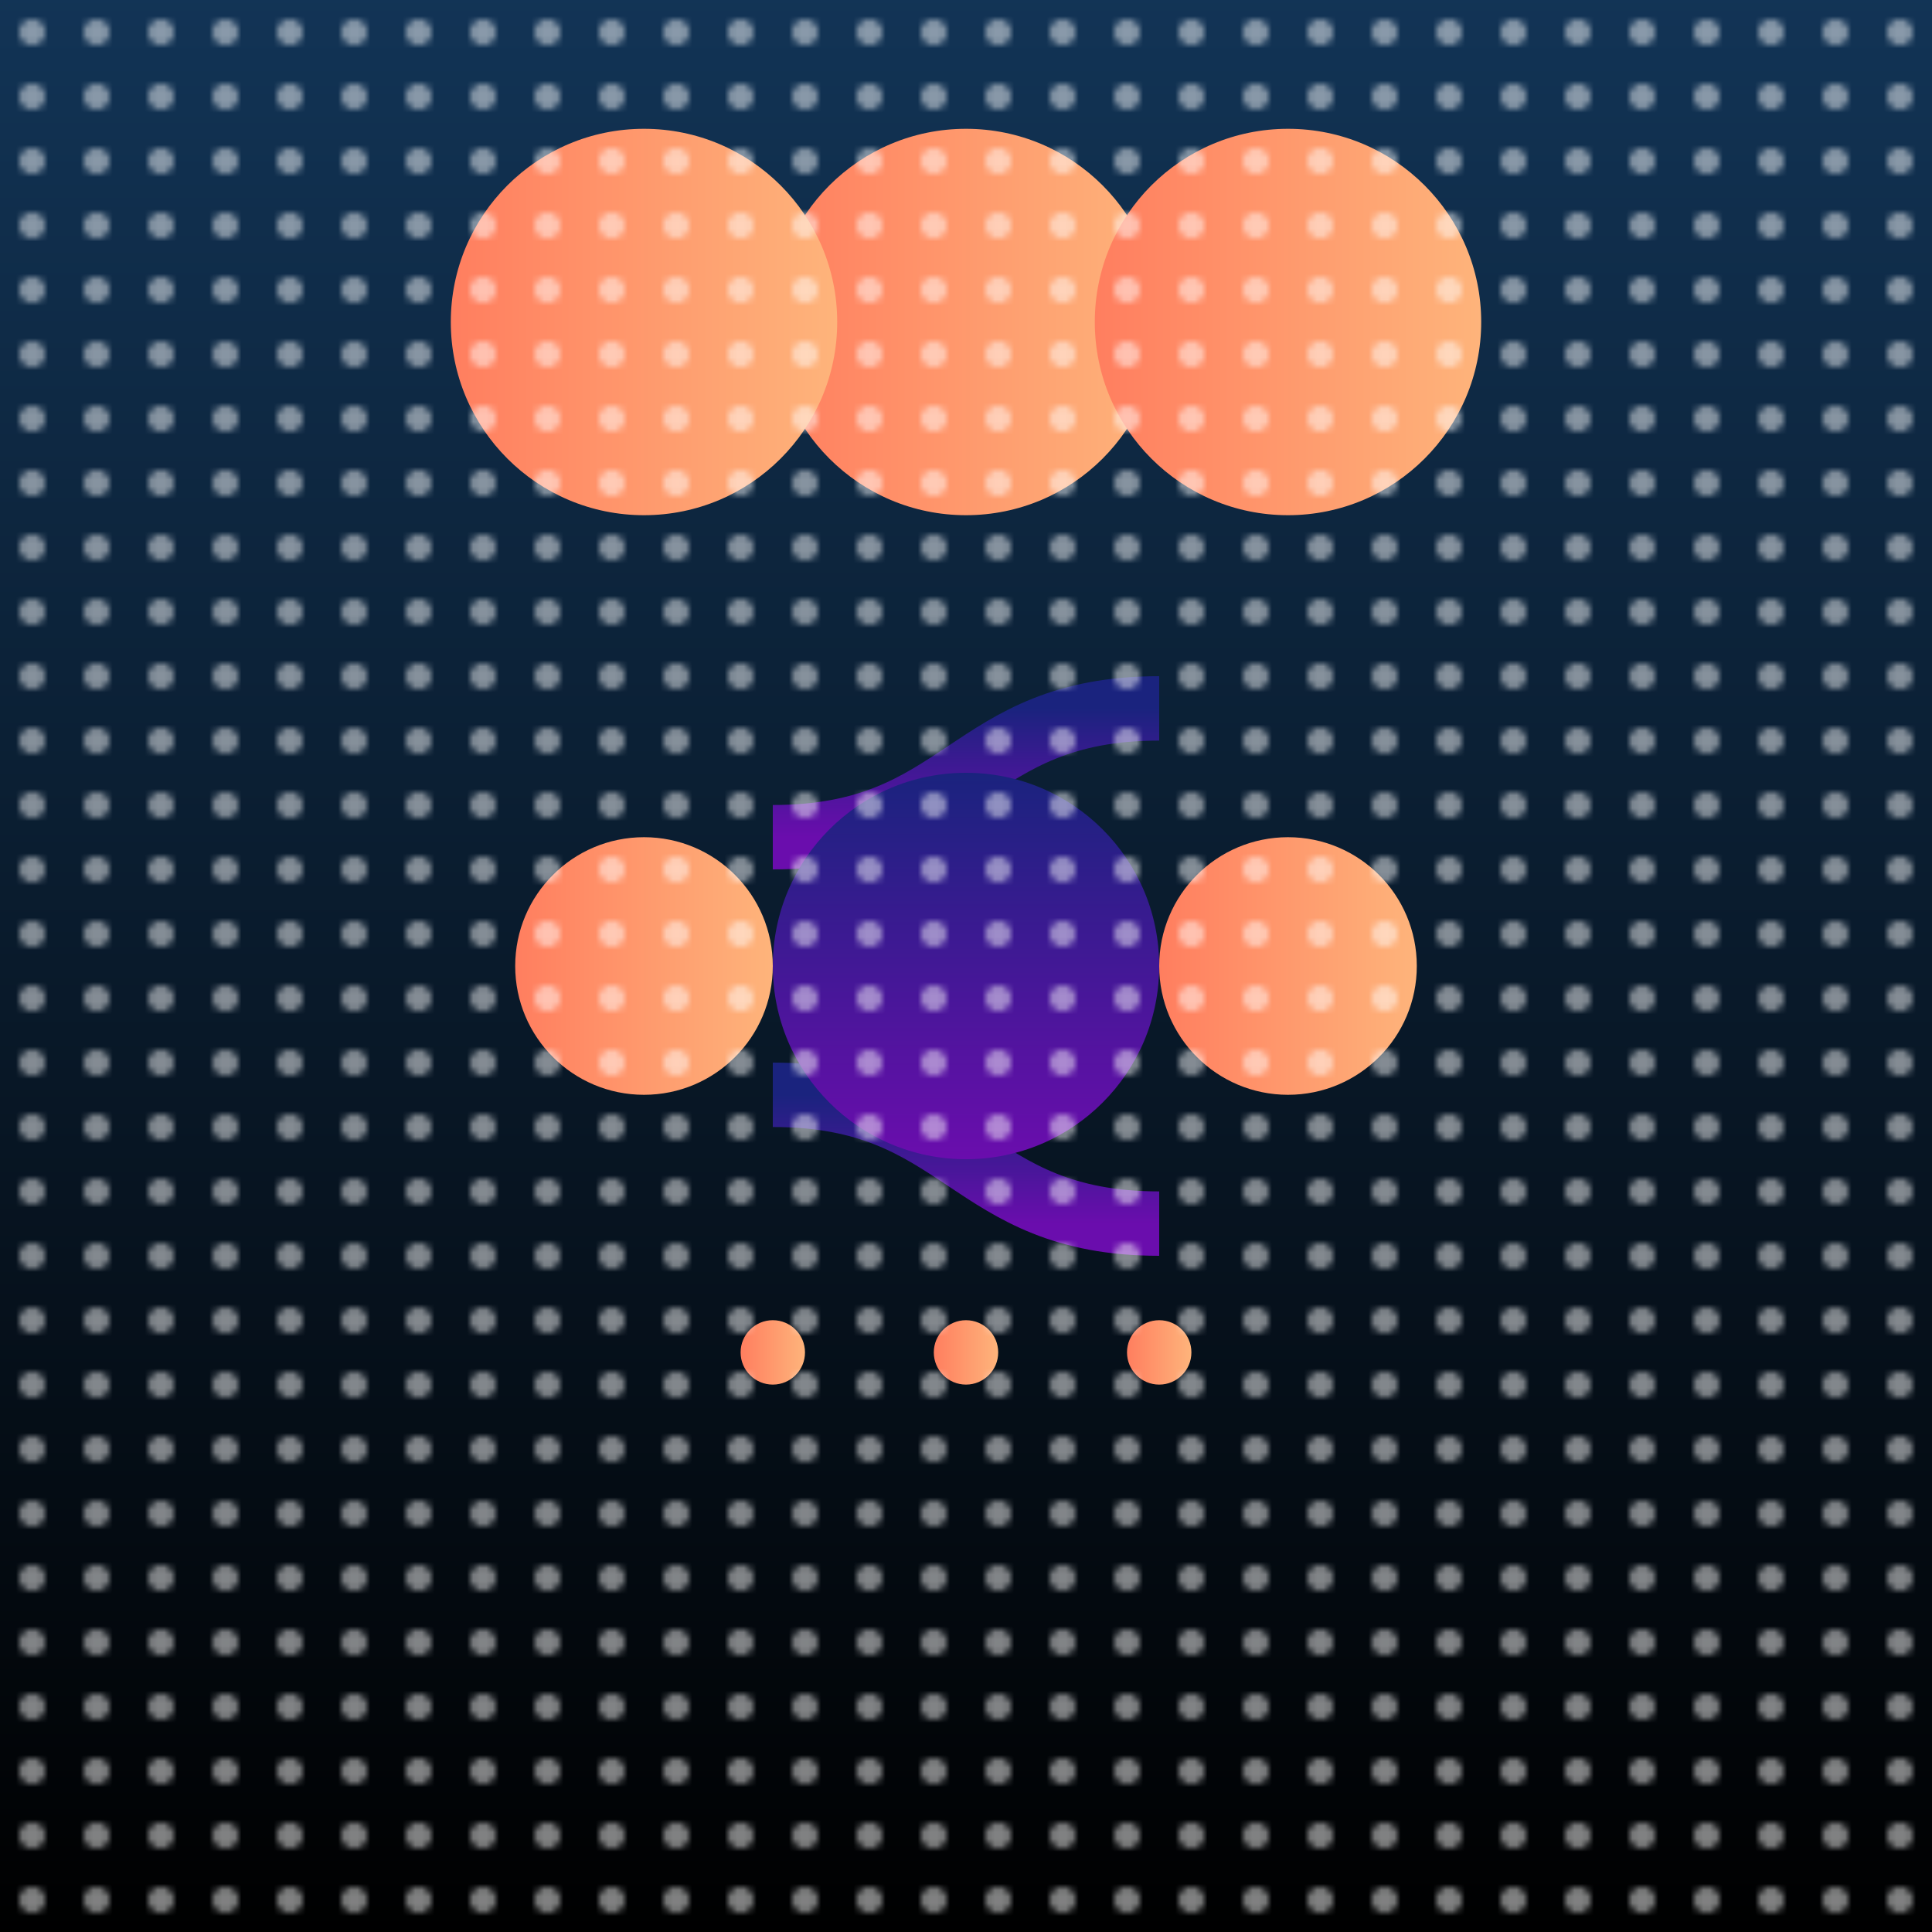 <svg width="300" height="300" viewBox="0 0 300 300" xmlns="http://www.w3.org/2000/svg">
  <defs>
    <linearGradient id="skyGradient" x1="0" y1="0" x2="0" y2="1">
      <stop offset="0%" stop-color="#123456"/>
      <stop offset="100%" stop-color="#000000"/>
    </linearGradient>
    <linearGradient id="planetGradient" x1="0" y1="0" x2="1" y2="0">
      <stop offset="0%" stop-color="#ff7e5f"/>
      <stop offset="100%" stop-color="#feb47b"/>
    </linearGradient>
    <pattern id="starPattern" patternUnits="userSpaceOnUse" width="10" height="10">
      <circle cx="5" cy="5" r="2" fill="#fff" opacity="0.5"/>
    </pattern>
    <linearGradient id="octopusGradient" x1="0" y1="0" x2="0" y2="1">
      <stop offset="0%" stop-color="#1a237e"/>
      <stop offset="100%" stop-color="#6a0dad"/>
    </linearGradient>
  </defs>
  <rect width="300" height="300" fill="url(#skyGradient)"/>
  <g transform="translate(150, 150)">
    <circle cx="0" cy="-100" r="30" fill="url(#planetGradient)"/>
    <circle cx="50" cy="-100" r="30" fill="url(#planetGradient)"/>
    <circle cx="-50" cy="-100" r="30" fill="url(#planetGradient)"/>
    <circle cx="0" cy="0" r="20" fill="url(#planetGradient)"/>
    <circle cx="50" cy="0" r="20" fill="url(#planetGradient)"/>
    <circle cx="-50" cy="0" r="20" fill="url(#planetGradient)"/>
  </g>
  <g transform="translate(150, 150)">
    <path d="M-30,20 C0,20 0,40 30,40" fill="none" stroke="url(#octopusGradient)" stroke-width="10"/>
    <path d="M-30,-20 C0,-20 0,-40 30,-40" fill="none" stroke="url(#octopusGradient)" stroke-width="10"/>
    <path d="M-30,20 C-30,20 -30,-20 -30,-20" fill="none" stroke="url(#octopusGradient)" stroke-width="10"/>
    <path d="M30,20 C30,20 30,-20 30,-20" fill="none" stroke="url(#octopusGradient)" stroke-width="10"/>
    <circle cx="0" cy="0" r="30" fill="url(#octopusGradient)"/>
  </g>
  <g transform="translate(150, 150)">
    <circle cx="0" cy="60" r="5" fill="url(#planetGradient)"/>
    <circle cx="30" cy="60" r="5" fill="url(#planetGradient)"/>
    <circle cx="-30" cy="60" r="5" fill="url(#planetGradient)"/>
  </g>
  <rect width="300" height="300" fill="url(#starPattern)"/>
</svg>